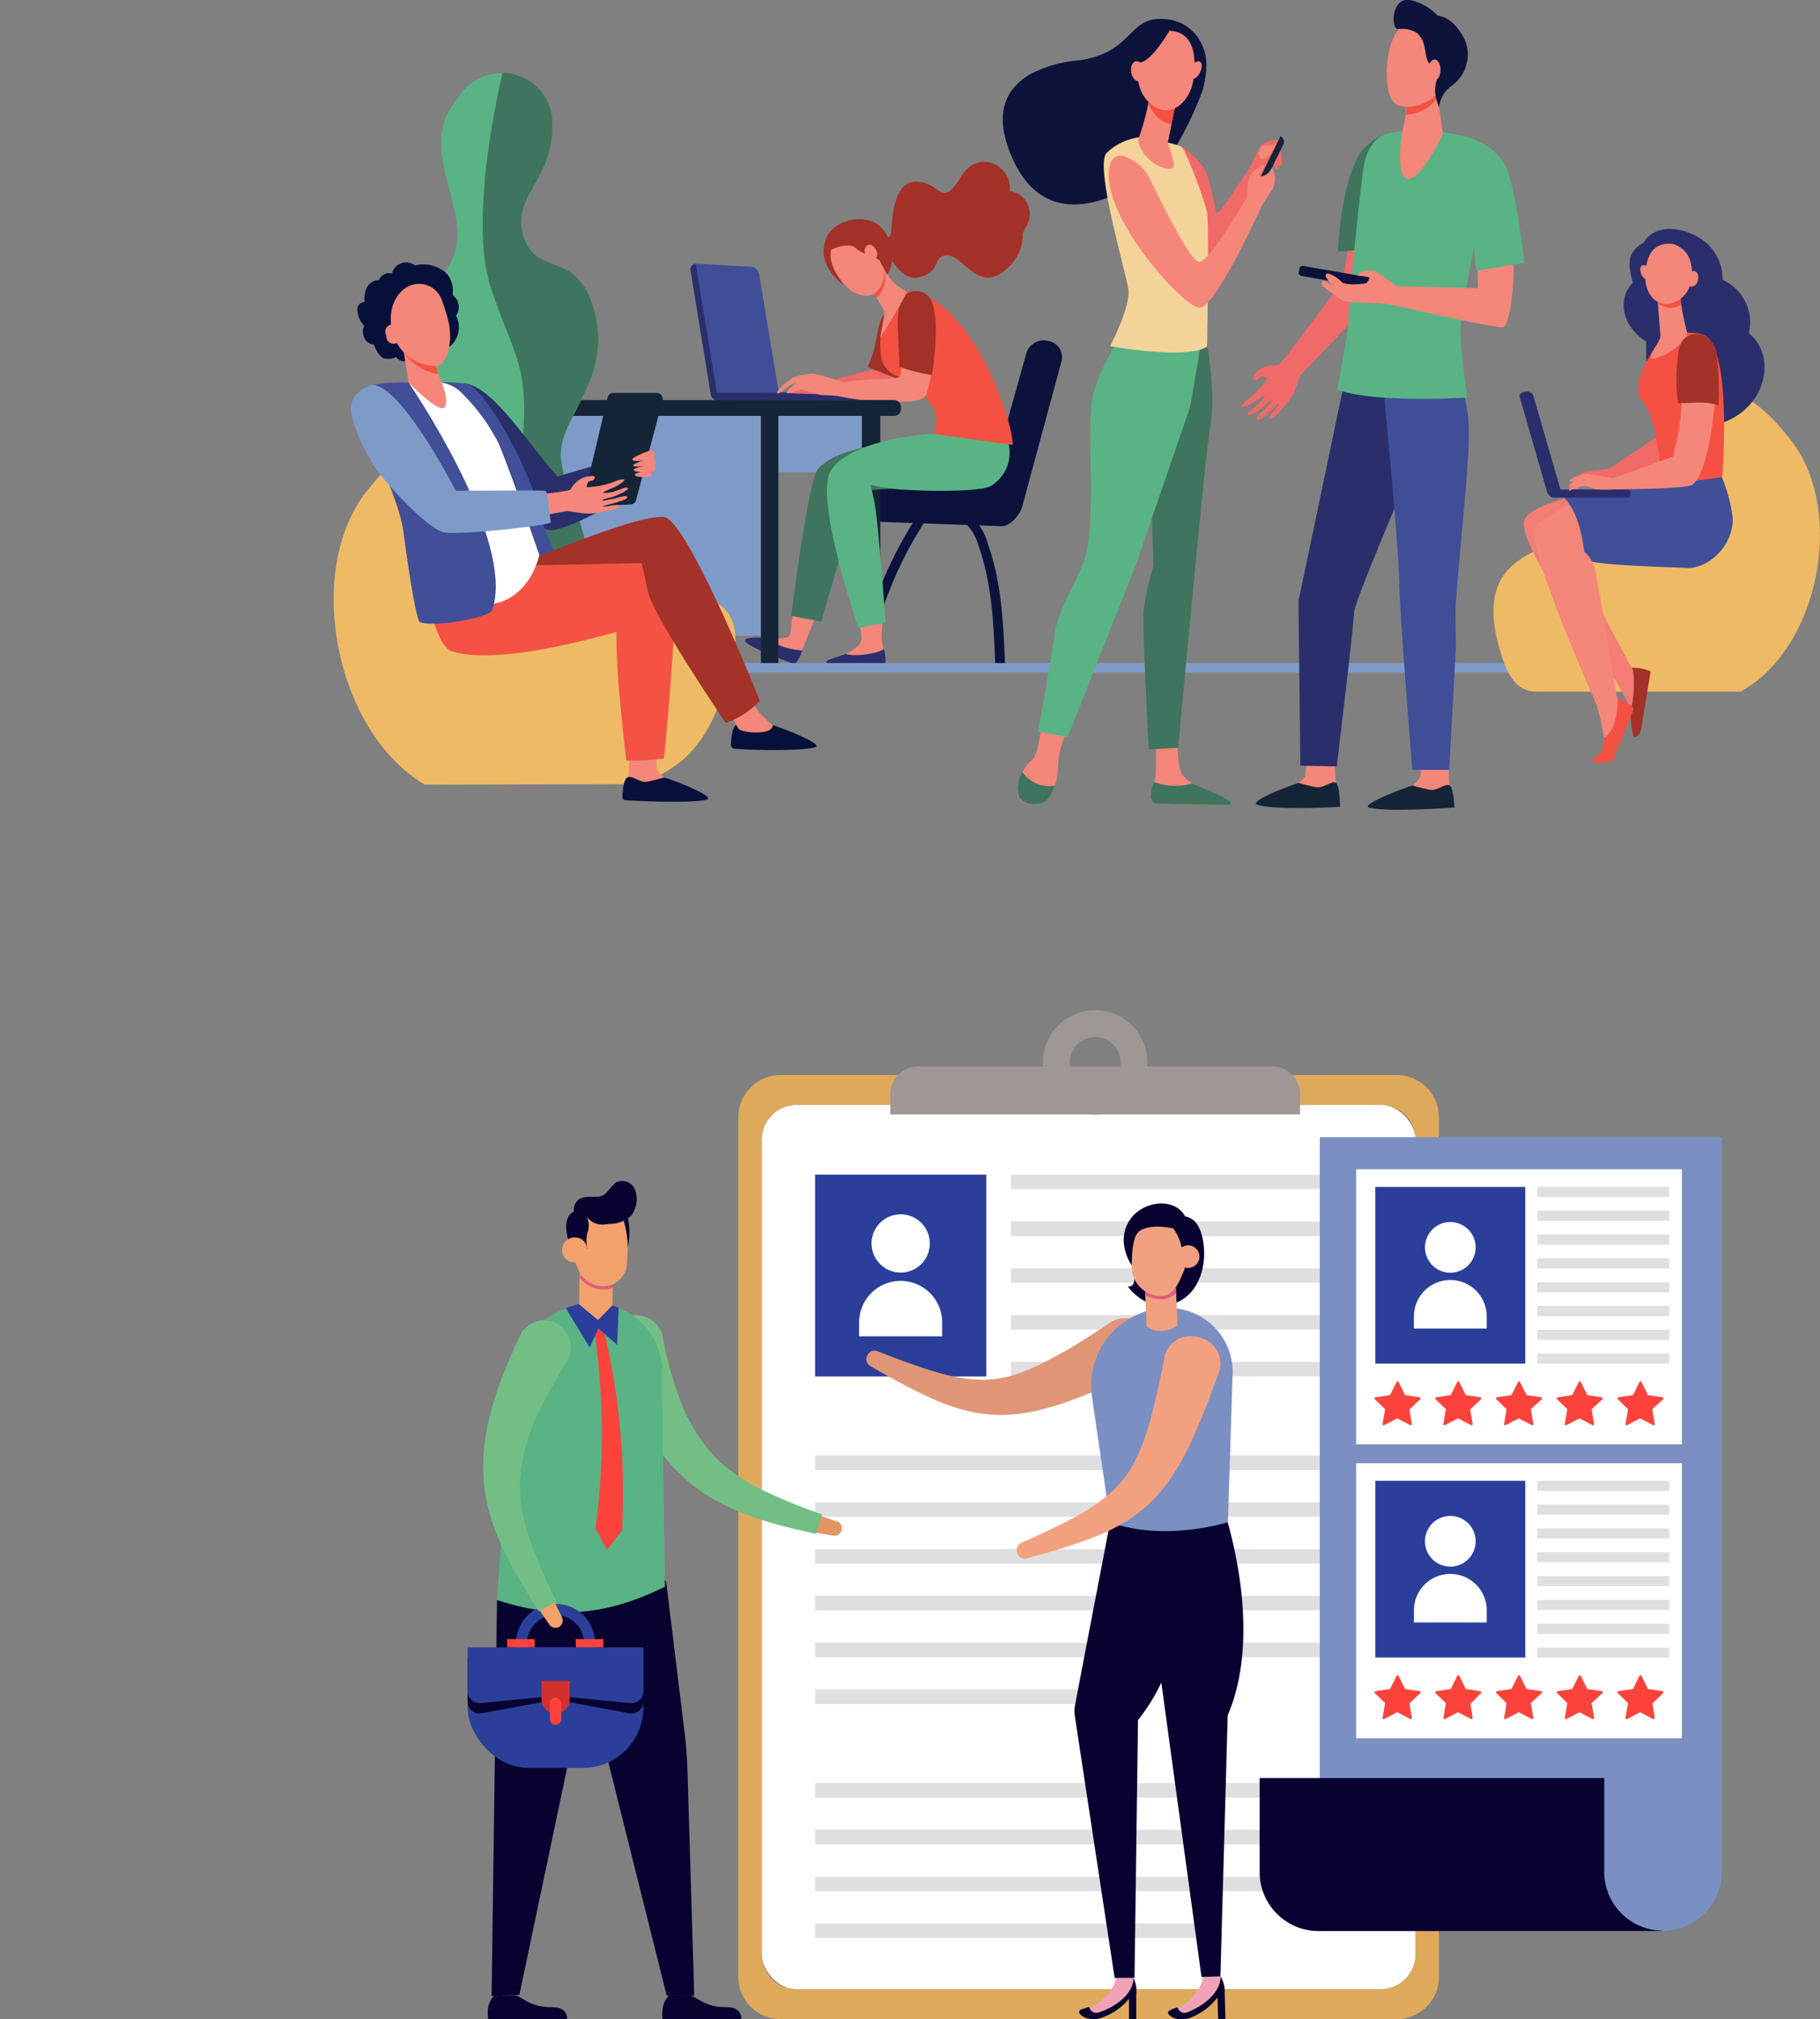 <svg xmlns="http://www.w3.org/2000/svg" width="250" height="277.22" viewBox="0 0 250 277.22">
  <rect x="0" y="0" width="250" height="277.22" fill="#808080" stroke="none"/>
  <defs>
    <style>
      .a {
        fill: #0d123c;
      }

      .b {
        fill: #7e9bc8;
      }

      .c {
        fill: #f4d399;
      }

      .d {
        fill: #162437;
      }

      .e {
        fill: #2a2f6c;
      }

      .f {
        fill: #404e98;
      }

      .g {
        fill: #f5867a;
      }

      .h {
        fill: #3f755e;
      }

      .i {
        fill: #59b385;
      }

      .j {
        fill: #f06a68;
      }

      .k {
        fill: #a33127;
      }

      .l {
        fill: #f45142;
      }

      .m {
        fill: #152436;
      }

      .n {
        fill: #0e133c;
      }

      .o {
        fill: #414f99;
      }

      .p {
        fill: #efba65;
      }

      .q {
        fill: #07103a;
      }

      .r {
        fill: #f45243;
      }

      .s {
        fill: #a43228;
      }

      .t {
        fill: #fff;
      }

      .u {
        fill: #f6877c;
      }

      .v {
        fill: #f47d76;
      }

      .w {
        fill: #5ab385;
      }

      .x {
        fill: #dfa95b;
      }

      .y {
        fill: #9e9793;
      }

      .z {
        fill: #dfdee0;
      }

      .aa {
        fill: #2b3f9a;
      }

      .ab {
        fill: #7b8fc3;
      }

      .ac {
        fill: #070230;
      }

      .ad {
        fill: #fb433c;
      }

      .ae {
        fill: #f0a2b6;
      }

      .af {
        fill: #e09676;
      }

      .ag {
        fill: #f1a17f;
      }

      .ah {
        fill: #e15d81;
      }

      .ai {
        fill: #e19663;
      }

      .aj {
        fill: #73be85;
      }

      .ak {
        fill: #f2a16b;
      }

      .al {
        fill: #d0312d;
      }
    </style>
  </defs>
  <g>
    <g>
      <g>
        <path class="a" d="M119.25,91.36a54.46,54.46,0,0,1,6-16.79c.84-1.49,1.75-2.95,2.73-4.36.46-.67-.69-1.29-1.15-.62a55,55,0,0,0-7.76,16.52A46.71,46.71,0,0,0,118,91a.6.6,0,0,0,.45.74.65.65,0,0,0,.79-.42Z"/>
        <path class="a" d="M132.59,71.82a6.62,6.62,0,0,1,1.76,2.93,32,32,0,0,1,1.13,3.93,51.69,51.69,0,0,1,1,7.93c.1,1.54.17,3.08.23,4.63,0,.8,1.39.8,1.35,0-.23-5.57-.46-11.25-2.37-16.58A7.63,7.63,0,0,0,133.5,71a.7.7,0,0,0-.91,0,.57.57,0,0,0,0,.84Z"/>
        <path class="a" d="M134.6,67.1h-18a2.25,2.25,0,0,0-2.34,2.14h0a2.33,2.33,0,0,0,2.33,2.25l21,.76c1.2,0,2.53-1.61,2.82-2.68l5.41-20a2.26,2.26,0,0,0-1.83-2.76h0a2.5,2.5,0,0,0-3,1.65L136.09,66A1.51,1.51,0,0,1,134.6,67.1Z"/>
        <rect class="b" x="95.57" y="56.95" width="23.9" height="7.87" transform="translate(215.03 121.78) rotate(180)"/>
        <rect class="c" x="85.66" y="56.5" width="17.87" height="30.72" transform="translate(189.2 143.73) rotate(180)"/>
        <rect class="d" x="118.39" y="55.41" width="2.53" height="35.76" transform="translate(239.31 146.57) rotate(180)"/>
        <rect class="d" x="93.09" y="87.15" width="1.81" height="4.02" transform="translate(187.99 178.32) rotate(180)"/>
        <rect class="d" x="83.03" y="87.21" width="1.81" height="3.95" transform="translate(167.88 178.38) rotate(180)"/>
        <g>
          <path class="e" d="M98.29,54.73l.13,0a.81.81,0,0,0,.55-.94s-3-17.1-3.2-17.19c-.07,0-.25-.38-.25-.38l-.11,0a.81.81,0,0,0-.55.94l2.75,16.91A.74.74,0,0,0,98.29,54.73Z"/>
          <path class="f" d="M104.31,37.81l2.74,16.48-8.5.12-3-18.21,7.73.43C103.83,36.66,104.24,37.36,104.31,37.81Z"/>
          <path class="e" d="M119,53.93v0h0c0,.53-.31,1-.69,1l-10.8,0c-.38,0-.69-.42-.69-1v-.07Z"/>
          <path class="e" d="M115.84,53.93v0h0a1,1,0,0,1-1,1L98.64,55a1,1,0,0,1-1-1v-.07Z"/>
        </g>
        <path class="g" d="M112.51,83.77c-.66,1.22-2.27,5.25-2.33,5.55a1.5,1.5,0,0,1-.32.44,6,6,0,0,1-4.74-2,15.94,15.94,0,0,0,3-.25c.63-.11.56-2,.92-4.18C109.59,83.58,111.69,83,112.51,83.77Z"/>
        <path class="e" d="M110.19,89.3a4.92,4.92,0,0,1-1,1.88c-.17,0-6.29-2.24-6.82-3.12-.32-.54,1.35-.57,2.7-.5A10.29,10.29,0,0,0,110.19,89.3Z"/>
        <path class="h" d="M132.29,66.54,118,67.36l-5.19,18-4.12-.81s2.31-18.6,3.66-20.16c3.68-4.24,16.53-3.74,16.53-3.74Z"/>
        <path class="g" d="M121.3,84.73a24,24,0,0,0-.21,2.8,7.92,7.92,0,0,0,.3,1.56,1.62,1.62,0,0,1-.11.53,5.92,5.92,0,0,1-5.15.16,5.36,5.36,0,0,0,2-1.43c.43-.47.12-1.88-.45-4A15.5,15.5,0,0,1,121.3,84.73Z"/>
        <path class="i" d="M130.81,59.37s-13.28.25-16.62,5.13c-2.5,3.66,3.72,21.69,3.72,21.69l3.74-.69s-.86-12.22-1.48-16.25c-.11-.68-.59-2.7-.59-2.7a24,24,0,0,0,4.74.69c4.24.27,10.41.2,11.74-.49a5.32,5.32,0,0,0,2.25-6.56C137.3,58.07,130.81,59.37,130.81,59.37Z"/>
        <path class="e" d="M121.38,89.07a4.35,4.35,0,0,1,.21,2.1c-.16,0-7.2.43-8-.15-.52-.36,1.33-.74,2.58-1.24C117.64,90.3,121.31,89.52,121.38,89.07Z"/>
        <path class="j" d="M120.61,50.52s-3.87,1-5.8,1.59a23,23,0,0,1-4.4.79L108.33,54l4.45.13,10.38-.93.88-2.41Z"/>
        <path class="k" d="M123.51,42.7l-1.85.26s-.66.14-1.18,3a18.8,18.8,0,0,1-1.28,4.44l4.53,1.8C127,47.67,129.31,42.25,123.51,42.7Z"/>
        <path class="l" d="M123.4,40.07a1.38,1.38,0,0,0-1.25,1.16l-1.21,5a13.68,13.68,0,0,0,.13,3c.48,1.58,1.44,2.21,3,2.75,2.09.71,2.91,2.52,3.81,3.57a3.6,3.6,0,0,1,.3,4l10.92,1.54s.15-2.14-2.32-8.13C134.65,47.74,129.49,39,123.4,40.07Z"/>
        <path class="g" d="M127.29,40.68c-1.34-1.47-4.75.35-3.69,5.23,0,0,.39,5.15.06,5.8-.19.4-4.94.2-7.81.81a25.85,25.85,0,0,0-4.2-1.23,11.34,11.34,0,0,0-2.73.55s-2.48,1.83-2.14,2.13,1.65-1.39,2.63-1.39c0,0-1.79,1.39-1.24,1.42a5.71,5.71,0,0,0,1.71-.51c.4-.12,1.87.62,3.17.77.21,0,1.06,0,2,.11a33.71,33.71,0,0,0,3.45.56c3.54.16,7.56.55,8.55-.45C127.83,53.74,129.54,43.16,127.29,40.68Z"/>
        <path class="k" d="M127.89,51.46a22.21,22.21,0,0,1-4.34-1.1s-.18-4.29-.19-4.45c-.14-2.24-.06-4,.88-5.21a1.82,1.82,0,0,1,1.58-.73,2.39,2.39,0,0,1,1.76.75c1.51,1.93.93,7.55.46,10.63l0,.13Z"/>
        <path class="k" d="M122.42,31.77c.16-1.45.16-6.94,3.5-6.83s3.36,3.79,6.06-.64c2.51-4.1,7.14-1.45,6.71,1.95a3.11,3.11,0,0,1,1.37.49,3.26,3.26,0,0,1,.78,4.55c-.16.24-.15.52-.35.71a6.05,6.05,0,0,1-1.93,4.64c-4,4-6.13-1.42-8.26-1.56s-1.08,1.76-3.13,2.68-3.44.32-5.72-3.7l-.54-1.1A1.26,1.26,0,0,0,122.42,31.77Z"/>
        <path class="k" d="M120.49,30.77c2.35,1.64,2.87,5.82.71,7.81a4.7,4.7,0,0,1-5.71.24c-2.5-2.09-2.78-4.45-1.89-6.3C114.74,30.13,118.55,29.42,120.49,30.77Z"/>
        <path class="g" d="M121.23,36.43A6.67,6.67,0,0,0,124.5,40c.31.16-3.56,6.39-3.56,6.32,0-.49.67-3.29.5-3.63-.45-.95-3.08-5.25-3.08-5.25Z"/>
        <path class="l" d="M119.76,36.93l-1.4.48h0s1.16,1.89,2.07,3.44a3.17,3.17,0,0,0,.83-1.17,4.44,4.44,0,0,0,.28-2.55,4.94,4.94,0,0,1-.31-.7Z"/>
        <path class="g" d="M116,32.21a3.86,3.86,0,0,1,2.62,0c1.36.51,3.81,3.83,2.55,6.74s-4.28,1.46-5.62-.38S112.88,33.92,116,32.21Z"/>
        <path class="k" d="M121.44,33.86c-1.08-1.88-2.26-3-3.93-2.55s-3.16.71-3.27,2.67l-.12.33s2.41-1.18,3.41-.25,3.1,1.22,3.38,1.86,1,1.8,1,1.8L122,37A3.78,3.78,0,0,0,121.44,33.86Z"/>
        <path class="g" d="M118.9,35c.22.58.73.92,1.14.75a1,1,0,0,0,.32-1.36c-.23-.58-.74-.92-1.14-.75A1,1,0,0,0,118.9,35Z"/>
        <rect class="b" x="75.86" y="56.5" width="29.07" height="30.72" transform="translate(180.78 143.73) rotate(180)"/>
        <rect class="d" x="104.52" y="55.82" width="2.4" height="35.36" transform="translate(211.44 147) rotate(180)"/>
        <rect class="d" x="75.22" y="56.09" width="1.36" height="35.36" transform="translate(151.8 147.54) rotate(180)"/>
        <rect class="d" x="69.56" y="54.92" width="54.2" height="2.18" rx="0.93" transform="translate(193.33 112.02) rotate(180)"/>
      </g>
      <path class="b" d="M241.17,91.68c0-.36-.18-.65-.4-.65H62.1c-.27,0-.49.29-.49.65s.22.66.49.66H240.77c.22,0,.4-.29.4-.66Z"/>
      <g>
        <path class="j" d="M161.85,22.72l.56-2.54A10.92,10.92,0,0,1,165.3,23c1.07,1.66,1.57,6.08,1.88,6.24s3.68-5,4.26-5.85a19,19,0,0,0,1.46-3.06,3,3,0,0,1,2.68-1.07c.61.11-.84,2.69-.84,2.69a83.35,83.35,0,0,0-4.87,9.83c-1.22,3.48-5,5.14-5.64,4.64S161.85,22.72,161.85,22.72Z"/>
        <path class="g" d="M172.94,20.81s.16-.67.57-.81a3.11,3.11,0,0,1,1.17,0,8,8,0,0,0,.83-.41l-.65,1.22s-1.28,1.5-1.7.94S172.94,20.81,172.94,20.81Z"/>
        <path class="j" d="M175.74,19.65a15.17,15.17,0,0,1,.34,2.84c-.11.49-.41.23-.46.12a9.19,9.19,0,0,1-.39-1.95Z"/>
        <path class="j" d="M174.75,21.6a5.71,5.71,0,0,0,.44,1.63c.15.11.34,0,.4-.25a14.43,14.43,0,0,0-.3-2.09Z"/>
        <path class="m" d="M173.4,25.73l-.76-.38,3.25-6.66h0a.85.85,0,0,1,.39,1.14Z"/>
        <path class="n" d="M165.24,12.27c.46-2.08.91-4.18-.3-6.47a5.88,5.88,0,0,0-4.63-3.15C154.77,2,156,7.17,148.2,8.29a17.4,17.4,0,0,0-6.66,1.88c-3.63,2.16-5,5.63-2.59,11.29,5.89,13.84,20.37,2.09,22.16-.64A47.68,47.68,0,0,0,165.24,12.27Z"/>
        <path class="g" d="M143.06,99.71s-.4,4-1.41,4.74-2.37,3.46-1.69,4.93a1.71,1.71,0,0,0,1.11.88,3,3,0,0,0,3.55-1.67,8.37,8.37,0,0,0,.7-3,11,11,0,0,1,1.17-4.92Z"/>
        <path class="g" d="M158.66,101.35a33.73,33.73,0,0,1,.06,5.36c-.14.7-.91,2.15-.56,2.81a1.77,1.77,0,0,0,.76.83l9.21.15c.5,0,.17-.31-.23-.61a18.27,18.27,0,0,0-3.31-1.83c-.14-.07-.64-.38-.82-.49a6.24,6.24,0,0,1-1.32-1.17c-.66-.73-.72-4.29-.72-4.29Z"/>
        <path class="h" d="M165.86,47.57s1.16,6.56.4,10.87-4.42,44.23-4.42,44.23l-4.06.23s-.85-16.68-.7-19a35.56,35.56,0,0,1,1.36-6.2L158,64.24l5.13-17.69Z"/>
        <path class="i" d="M153.92,46.18S150.72,51,150,55s.56,16.2-.9,21.4c-.8,2.83-3.8,7.18-4.26,10.82s-2.25,13.19-2.25,13.19l4.06.81,9.44-23.84,7.4-21.55,1.89-11.1Z"/>
        <path class="c" d="M156.51,18.85A8,8,0,0,0,152,21c-1.68,1.82,2.7,16.47,3,18.79s-2.5,7.73-2.5,7.73,10.47,1.93,13.31.06c0,0,.3-16.68,0-18.34s-2.84-8.39-3.45-9S156.51,18.85,156.51,18.85Z"/>
        <path class="g" d="M152.55,22.37a1.47,1.47,0,0,1,2-.87,6.38,6.38,0,0,1,3.31,2.87c1.22,2.54,5.48,11.27,6.8,11.6s6.7-9.06,6.7-9.06a6.22,6.22,0,0,1,.3-2.59c.46-.94,1.83-1.93,2-1.6s-.77,1.16-.77,1.32.41.28,1-.05a2.48,2.48,0,0,0,.86-1,3.27,3.27,0,0,1-.05,3.15c-1,1.49-1.37,2.1-1.37,2.1s-6.24,13.86-8.53,14C162.66,42.42,150.41,28.83,152.55,22.37Z"/>
        <path class="g" d="M157.92,13.21s0,.12-.06.33a31.94,31.94,0,0,1-1.41,5.31c-.59,1.12,2,4.7,4.56,4.26.75-.13-.64-3.28-.57-3.62.13-.63.3-1.51.48-2.4.1-.5.2-1,.3-1.5l.49-2.48Z"/>
        <path class="l" d="M157.86,13.54c0-.21.06-.33.06-.33l3.79-.1-.49,2.48c-.1.48-.2,1-.3,1.49a3.58,3.58,0,0,1-1.81-.9,5,5,0,0,1-1.37-2C157.79,13.91,157.83,13.7,157.86,13.54Z"/>
        <path class="g" d="M160.2,4.21a4.47,4.47,0,0,0-2.67,1.65c-1.11,1.45-2.32,5.91.46,8.34s5.52-.32,5.93-3.23S164.25,4.1,160.2,4.21Z"/>
        <path class="g" d="M164.81,10c-.33.65-.89,1-1.24.8s-.38-.89,0-1.54.89-1,1.25-.79S165.14,9.33,164.81,10Z"/>
        <path class="n" d="M160.67,4.14s-2.39,4.25-4.09,4.44S154.65,11,154.65,11s.61-5.19,2.3-6.2A6.29,6.29,0,0,1,160.67,4.14Z"/>
        <path class="g" d="M157.14,9.59c.13.76-.14,1.45-.63,1.55s-1-.43-1.12-1.19.14-1.44.62-1.54S157,8.84,157.14,9.59Z"/>
        <path class="h" d="M144.9,107.88a4.55,4.55,0,0,1-4.45-1.86,4.24,4.24,0,0,0-.49,3.36,2.34,2.34,0,0,0,2.19,1,2.37,2.37,0,0,0,2.16-1.2A7.83,7.83,0,0,0,144.9,107.88Z"/>
        <path class="h" d="M163.76,107.56a8.35,8.35,0,0,1-5.24-.2,4.24,4.24,0,0,0-.42,2.19c.22.65.54.79.82.8,2.23.06,8.15.14,9.85.16a.27.27,0,0,0,.21-.45C168.56,109.56,164,107.68,163.76,107.56Z"/>
      </g>
      <g>
        <path class="i" d="M63.19,13a7,7,0,0,1,12.69,3.73V17c.18,7.87-5.82,9.93-3.93,15.58s7.6,1.43,9.83,10.67-5.38,14.37-4.7,19.85S81,72.19,80.85,79.33c-.13,5.3-9.76,21.73-9.76,21.73S58.25,87,57.91,77.62c-.32-8.93,6.07-8.1,6.41-16.48s-12.16-9.51-6.07-20c1.29-2.22,4.59-4.38,4.59-9.17s-4.34-12.1-.92-17.12C62.34,14.21,62.76,13.6,63.19,13Z"/>
        <path class="h" d="M77.08,63.07c-.68-5.48,6.92-10.6,4.7-19.85s-8-5-9.83-10.67S76.06,24.84,75.88,17v-.24A6.92,6.92,0,0,0,69,10v.21s-4.79,19.4-1.6,29.21S73.1,50,71.51,63.19s-.42,37.87-.42,37.87,9.63-16.43,9.76-21.73C81,72.19,77.77,68.54,77.08,63.07Z"/>
        <path class="l" d="M79.24,107.38H58.39a13.08,13.08,0,0,1-4.22-9.73,12,12,0,0,1,1.21-5.21l26.89.31a12.74,12.74,0,0,1,1.11,5.4A13,13,0,0,1,79.24,107.38Z"/>
      </g>
      <g>
        <path class="e" d="M76.58,65.43S87.93,62,88.38,62.11,87.05,66,87.27,67.2c.07.39-9.71,6-11.88,5.57-2.37-.45-11.48-8.29-12.46-10-1.08-1.9-3-6.63-1.72-8.42.58-.81,2-1.89,2.95-1.67C68,53.6,72.19,60.44,76.58,65.43Z"/>
        <path class="o" d="M77.2,78.43c-.07-.33-2.42-5.81-2.54-6.37-1.57-7.29-7.59-18-10.37-19.34a23.53,23.53,0,0,0-3.67-.24l1.66.82a29,29,0,0,1,5.37,6c3.92,6.48,6.59,21.4,6.95,21.37S77.37,79.18,77.2,78.43Z"/>
        <path class="p" d="M73.48,78.64C68,75.43,67.1,67.87,64.78,63.8c-2.86-5-7.06-5.51-14.3,3.51-8.88,11-4.36,33.29,7.89,40.42l29.39-.07c6.06-2.18,8.75-5.37,10.92-10.7C108.35,73.29,85.73,85.76,73.48,78.64Z"/>
        <path class="g" d="M86.51,103.19l-.2,3.63a19.67,19.67,0,0,0-.37,2c0,1.57,7-1.34,5.42-2-.15-.07-1.11-.9-1.15-1.43-.08-.82,0-2.14,0-2.14Z"/>
        <path class="q" d="M91.26,106.74s-1.65.48-2.49.6-1.94-.89-2.54-.62-.67,1.84-.74,2.66a.46.46,0,0,0,.44.5c1.93.1,9.28.44,11.18-.11C98.1,109.48,94.61,107.86,91.26,106.74Z"/>
        <path class="q" d="M106.15,99.56a25.19,25.19,0,0,1-2.48.6c-.84.12-2-.89-2.55-.61s-.67,1.84-.74,2.66a.58.58,0,0,0,.47.58c2.14.21,9.25.36,11.15-.2C113,102.31,109.5,100.68,106.15,99.56Z"/>
        <path class="g" d="M99.26,96.63a29.84,29.84,0,0,1,2.15,3.37c.18.61,4.74,1.06,4.74-.44a18.49,18.49,0,0,1-1.81-1.69c-.67-.87-2.23-3.79-2.23-3.79Z"/>
        <path class="q" d="M57,36.44a2,2,0,0,0-3.16,1.12,1.46,1.46,0,0,0-1.78.91s-2.15-.16-2,3a1,1,0,0,0-.94,1.29,3.13,3.13,0,0,0,.94,2s-.48.56,0,1.64a1.44,1.44,0,0,0,1.27.88s.57,1.58,1.38,1.91A2.38,2.38,0,0,0,54.44,49a1.11,1.11,0,0,0,1.25.56c.81-.26,1.65-1.27,2.65-1.12a10.07,10.07,0,0,0,3.3-.75,3.41,3.41,0,0,0,1-4.34,2.06,2.06,0,0,0-.45-2.84s.38-2.58-1.71-3.59A4.72,4.72,0,0,0,57,36.44Z"/>
        <path class="r" d="M92.11,75.58c-1.84-.91-21.18,2.1-21.18,2.1L68.61,74,61.06,75.7s-2.14,2.46-2.23,3.56c-.28,3.57,1.35,9.56,3.19,10.14,6.57,2.08,20.68-2.16,22.65-2.62a96.82,96.82,0,0,0,.53,9.73c.23,2.58.54,5.42.83,7.9a39,39,0,0,0,5.18-.26S94,76.48,92.11,75.58Z"/>
        <path class="s" d="M104.37,96.24C101.06,87.88,93.88,71.48,91.28,71c-3.41-.6-20.36,6.67-20.36,6.67l17.19-.36s.1.17.85,3.77c.58,2.81,7.05,12.7,10.73,18.18A11.81,11.81,0,0,0,104.37,96.24Z"/>
        <path class="t" d="M60.7,52.54s-4.28,0-4.73.05.36,17.47.91,24S58.33,84,58.33,84a41.4,41.4,0,0,0,10.32-1.31c4.39-1.39,5.43-6.48,5.43-6.48s-4-11.66-5.56-15.27a26.41,26.41,0,0,0-5.12-7A4.94,4.94,0,0,0,60.7,52.54Z"/>
        <path class="g" d="M59.5,49.38l.86,2.34s1.49,3.32.7,4.2-4.92-3.37-4.92-3.37l-1-6.19Z"/>
        <path class="r" d="M55.44,48.36a7.08,7.08,0,0,0,4.79,3l-.73-2-4.39-3Z"/>
        <path class="g" d="M55.85,39.45a3.31,3.31,0,0,1,4.8,1.64,25.43,25.43,0,0,1,.94,3c.68,2.81-.18,5.88-1.46,6.16a6.2,6.2,0,0,1-6.24-4.74C53.27,43.1,54,40.58,55.85,39.45Z"/>
        <path class="g" d="M54.91,45.66a1,1,0,1,1-1.84.41,1,1,0,1,1,1.84-.41Z"/>
        <path class="o" d="M56.13,52.53s-5-.2-6.1.85c-.72.66.73,7.31.73,7.31s4.06,7.76,4.65,12.3c1,7.54,1.87,12.18,2.26,12.43,2.23.8,9.61-.73,9.92-1.6C71,74.19,56.13,52.53,56.13,52.53Z"/>
        <path class="m" d="M80.16,68.5l3.3-13.93a.81.81,0,0,1,.78-.62h6A.81.81,0,0,1,91,55L87.37,68.67a.79.79,0,0,1-.74.59L81,69.48A.8.8,0,0,1,80.16,68.5Z"/>
        <path class="u" d="M85.63,68.14a6.83,6.83,0,0,0-1,.25,6.77,6.77,0,0,1-.92.18,6.36,6.36,0,0,1-.94.17s-.12-.08.17-.19,1.14-.25,1.64-.48c.28-.14.88-.38.88-.38a5.65,5.65,0,0,0,.83-.58c-.07-.31-.75-.11-1.11.12a4.77,4.77,0,0,0-.93.3s-1.39.27-1.42.08a14.47,14.47,0,0,1,1.59-.73c.72-.36,1.39-.83,1.34-1s-.92.06-.92.06-.58.25-.78.32-.94.27-.94.27a11.53,11.53,0,0,1-2.54.36,1.2,1.2,0,0,1,.26-.76c.15-.09.5-.11.64-.2a.41.41,0,0,0,.17-.5c-.09-.18-1,0-1,0a2.81,2.81,0,0,0-1.08.45,3.92,3.92,0,0,0-1.24,1.39,34.8,34.8,0,0,1-3.63.54S64.66,69,64.12,69l.35,3.37c.6.06,12.29-2,13.48-2.21,0,0,1.53.23,2.5.34a8.47,8.47,0,0,0,2.21-.21,8.83,8.83,0,0,0,2.08-.49c1-.34-.1-.44-.1-.44a8.07,8.07,0,0,1-1.89.18c0-.12,1-.24,2.11-.61l.79-.27C86.3,68.45,86.35,68,85.63,68.14Z"/>
        <path class="b" d="M62.6,67.38s11.81-.08,12.27,0,.57,3.11.79,4.34c.08.39-12.44,1.79-14.61,1.38-2.37-.45-8.34-7-9.73-9.22-1.16-1.86-3.63-6.58-3-8.65.37-1.25,2.31-2.66,3.36-2.33C55.87,54.2,62.6,67.38,62.6,67.38Z"/>
        <g>
          <path class="g" d="M89.35,61.82a.39.39,0,0,1,.53.29.78.78,0,0,1-.14.72c-.37.37-2.88.65-2.88.28S88.56,62.13,89.35,61.82Z"/>
          <path class="g" d="M89.9,62.91s.29.92.08.94-2.91.39-3,.08S89.55,62.73,89.9,62.91Z"/>
          <path class="g" d="M90,64a.83.83,0,0,1-.1.66c-.21.25-2.73.26-2.84-.13S89.91,63.65,90,64Z"/>
          <path class="g" d="M89.44,64.89a.85.85,0,0,1,0,.47c-.11.15-2,.25-2.22-.11S89.16,64.52,89.44,64.89Z"/>
        </g>
      </g>
      <g>
        <path class="p" d="M246,60.43c-6.16-7.91-9.83-7.51-12.41-3.26-2.1,3.47-3,10-7.84,12.66-10.82,6-25,3.88-19.3,20.75,1.58,4.72,4,4.34,5.14,4.38l27.5,0C249.91,89,253.56,70.12,246,60.43Z"/>
        <g>
          <g>
            <path class="e" d="M240.23,45.74a6.4,6.4,0,0,0-3.61-7.32,6.7,6.7,0,0,0-1.87-4.73c-2.37-2.38-7.24-3.4-9-.37-2.29,1.3-2.15,2.92-1.46,5.49-2.23,2.31-1.41,6.09,1.83,8.07,0,2.59-.12,6.51,2.14,7.62a11.81,11.81,0,0,1,1.5.75c-.14-.14,1.68,4.94,7.32,2.61S244,48.83,240.23,45.74Z"/>
            <path class="j" d="M216.3,66.61c.45-.45,1.25-.84,1.2-.91-.18-.26-2.16,1.77-2,1.2.07-.32,1.49-2,2-2.05s3.63-.55,3.63-.55l7.26-4.83s.36-5.71-1.18-9.56a7.52,7.52,0,0,1,3.74-.49c1,3.9,2.06,10.48.77,12.39-.54.81-10,3.92-10,3.92a23.59,23.59,0,0,1-2.42.8c-.29,0-1.09,0-1.48,0-.88.14-2,1.45-2.05,1.3A1.78,1.78,0,0,1,216.3,66.61Z"/>
            <path class="l" d="M226.28,49.46a26.38,26.38,0,0,1,1.39-2.27,5.31,5.31,0,0,1,2.53-1.9s.62,0,1.32.05a.51.51,0,0,0,.13.23c.26.2,1.78,0,2.75.61,3.28,2.82,2.37,16.46,2.11,20.77l-8.17,0s-.54-9.22-2.57-11.6C224.36,53.73,225.27,51.33,226.28,49.46Z"/>
            <path class="v" d="M224,97.47a26.14,26.14,0,0,0-2.15-4.12c-1.35-1.77-13-17.82-12.52-21.72.21-1.71,5.26-3.15,5.86-3.25,3.21.43-.16,3.19,2.25,5.47-1.57.53-2.49,1.2-2.15,1.64,1.35,1.77,8.57,16,8.88,16.19,1.4.82,1.94.44,1.94.44s-.32,8-1,7.75S225,99.29,224,97.47Z"/>
            <path class="k" d="M226.74,92.17l-1.34,8.06c-.31,1-.82,1-1,.9a12.79,12.79,0,0,1-.42-3.67c.61-1.87.55-5.39.17-5.78A6.19,6.19,0,0,1,226.74,92.17Z"/>
            <path class="g" d="M221.93,72.4c-1.81-3-1.72-2.61-4.86-4a46.27,46.27,0,0,0-6,3.64l6.71,4.87C217.55,76.39,219.88,73.69,221.93,72.4Z"/>
            <path class="g" d="M230.78,40.68a41.54,41.54,0,0,0,.93,4.88c.38.95-2.11,3-4.18,3.61s.64-2.11.55-3.13-.46-5.85-.46-5.85Z"/>
            <path class="l" d="M227.72,41.58c-.06-.8-.1-1.39-.1-1.39l3.16.49s.08.46.17,1.11A2.61,2.61,0,0,1,227.72,41.58Z"/>
            <path class="g" d="M229.79,33.5a3.58,3.58,0,0,1,2,1.46c.77,1.18,1.3,4.64-1.23,6.26s-4.51-.67-4.54-2.9S226.48,33.11,229.79,33.5Z"/>
            <path class="g" d="M225.45,37.62c.22.54.65.87,1,.75s.39-.67.17-1.21-.64-.87-1-.74S225.24,37.08,225.45,37.62Z"/>
            <path class="g" d="M231.84,38.06c-.18.58,0,1.15.38,1.28s.85-.25,1-.83,0-1.15-.38-1.27S232,37.48,231.84,38.06Z"/>
            <path class="o" d="M222.3,67.22l6-.6,8.21-1.1a20.64,20.64,0,0,1,1.5,5.64c.1,3.8-3.4,7-6.39,6.82-1.78-.11-11.87-.33-13.84-1.06-.41-3.1-.87-6.45-3-8.68C218.18,67.78,220.4,67.39,222.3,67.22Z"/>
            <path class="g" d="M222.19,95.91c-.22-.24-2-12.55-3.11-17.72a4.32,4.32,0,0,0-2.17-2.92l-5.86-3.2c-2,1.86,7.44,22.69,8.31,24.87a28.77,28.77,0,0,1,1,4.8c.49,2.13-.15,2.31.46,2.76s3.32-7.33,3.32-7.33S223.38,97.14,222.19,95.91Z"/>
            <path class="e" d="M224,67.76h0a.6.6,0,0,1-.63.56l-9.95,0a.94.94,0,0,1-.82-.68l.18.12a.61.61,0,0,1,.64-.56l9.94,0A.6.6,0,0,1,224,67.76Z"/>
            <path class="e" d="M213.47,68.14h.18c.52-.07.86-.4.76-.74l-3.8-13.13a1,1,0,0,0-1.11-.5c-.51.07-.85.4-.75.74l3.79,13.13A.94.94,0,0,0,213.47,68.14Z"/>
            <path class="g" d="M216.4,66.36c.57-.28,1.45-.41,1.43-.49-.1-.31-2.63,1.3-2.33.79.17-.28,2.05-1.71,2.55-1.61s3.62.59,3.62.59l8.09-2.92A30.47,30.47,0,0,0,231,53.55a11.46,11.46,0,0,1,4.6,1c-.27,4-1.29,10.59-3.11,12-.76.6-10.7.64-10.7.64a21.44,21.44,0,0,1-2.55,0c-.28-.07-1-.38-1.4-.44-.89-.15-2.33.76-2.36.6A1.74,1.74,0,0,1,216.4,66.36Z"/>
            <path class="s" d="M230.46,49.17c.12-1.27.27-2.55,1.57-3.1a2.72,2.72,0,0,1,2.49.25,3.37,3.37,0,0,1,1.32,2.55,38.78,38.78,0,0,1,.21,6.81c-1.6-.66-3.79-.31-5.55-.34A24.1,24.1,0,0,1,230.46,49.17Z"/>
          </g>
          <path class="g" d="M217.6,65.16a11.06,11.06,0,0,0-1.36.36c-1,.62-.9.88.6.24l.12,0h.71a.3.3,0,0,0,.2-.52h0A.29.29,0,0,0,217.6,65.16Z"/>
          <path class="l" d="M220.31,101.29a4.54,4.54,0,0,1-.27,1.76c-.33.78-1.58,1.07-1.28,1.48s2.73,0,2.73,0l2.8-6.86a.63.63,0,0,0-.16-.74,5,5,0,0,0-1.93-1S222.36,100.23,220.31,101.29Z"/>
        </g>
      </g>
      <g>
        <path class="j" d="M173.58,50.44a3.87,3.87,0,0,1,2-.26,30.15,30.15,0,0,0,2.33-2.89s6.17-8.22,6.48-8.68L186.31,28l5.84,0S189.71,39.41,189.47,40s-10,10.62-10.84,11.53c0,0-.53,1.49-.9,2.41a7.43,7.43,0,0,1-1.31,1.83,7.94,7.94,0,0,1-1.5,1.54c-.81.64-.38-.36-.38-.36s1.25-1.47,1.11-1.56-.75.78-1.64,1.5l-.66.54c-.55.43-1,.2-.53-.35a6,6,0,0,1,.72-.7,5,5,0,0,0,.63-.7,5.5,5.5,0,0,0,.64-.73s0-.15-.27,0a16.48,16.48,0,0,1-1.29,1.15c-.26.17-.8.56-.8.56a5.7,5.7,0,0,1-1,.38c-.27-.26.27-.73.67-.91a4.21,4.21,0,0,1,.75-.64s1-1.06.78-1.21a14.93,14.93,0,0,0-1.5,1c-.7.42-1.5.73-1.62.6s.52-.78.52-.78.53-.36.69-.5.74-.67.74-.67,1.78-1.89,1.61-2a1.48,1.48,0,0,0-.88-.23c-.15.08-.35.37-.51.45a.5.5,0,0,1-.57-.15c-.13-.19.45-.86.45-.86A2.59,2.59,0,0,1,173.58,50.44Z"/>
        <path class="g" d="M183.28,103.84s.2,3.67.21,3.68c.07.46.37,1.62.37,2,0,1.59-7.08-1.35-5.49-2.06.14-.06.89-.54.94-1.09.07-.83.26-2.52.26-2.52Z"/>
        <path class="m" d="M178.38,107.49a25.26,25.26,0,0,0,2.52.61c.85.12,2-.91,2.58-.63s.59,3.31.59,3.31-8.88.52-11.38-.29C171.69,110.17,175,108.62,178.38,107.49Z"/>
        <path class="g" d="M198.89,104.19s.2,3.67.21,3.68c.07.47.37,1.62.37,2,0,1.6-7.08-1.35-5.49-2,.14-.07,1.12-.91,1.16-1.45.08-.84,0-2.17,0-2.17Z"/>
        <path class="m" d="M194,107.84a25.26,25.26,0,0,0,2.52.61c.85.12,2-.9,2.58-.63s.69,3.05.69,3.05-9.5.69-11.73,0C187.05,110.62,190.59,109,194,107.84Z"/>
        <path class="e" d="M187.66,51.17l-3,1.3-6.3,30.09.26,22.56,5,.11S186,85.5,186,84,196.9,57.21,196.9,57.21Z"/>
        <path class="f" d="M190,52.83s2.21,23.18,2.21,27.09S194,105.7,194,105.7l5.06,0s.37-6.66.91-16.47c.08-1.54-.11-4.64,0-6.23.79-11.43,2.34-22.2,1.6-26.47-.12-.69-.34-2.48-.78-2.94C197.44,50.13,190,52.83,190,52.83Z"/>
        <path class="h" d="M183.79,34.53l6.13-.41s.3-5.47.3-8.09c0-3.17,1-7.84.59-7.75a7.45,7.45,0,0,0-3.74,2.41C184.13,24.78,183.79,34.53,183.79,34.53Z"/>
        <path class="w" d="M198.31,18.16s3.49.48,4.41,1.16a12.29,12.29,0,0,1,2.19,2.46s-4.29,20.28-4.3,23.69c0,2.64.93,9.12.93,9.12s-13,.82-17.87-1.12c0,0,1.55-7.71,1.55-9.73s1.85-20.43,2.27-21.72,1.09-3.26,3.46-3.78S198.31,18.16,198.31,18.16Z"/>
        <path class="g" d="M197.36,12.7l.86,5.66s-3.16,6.74-5,6.16c-1.58-.49-.61-6.46-.61-6.46a16.19,16.19,0,0,0,.6-4.8C192.91,11.65,197.36,12.7,197.36,12.7Z"/>
        <path class="l" d="M193.17,13.26c-.26-1.61,4.19-.56,4.19-.56l.07.47A2.77,2.77,0,0,1,197,14a5.86,5.86,0,0,1-3.89,1.74A8.28,8.28,0,0,0,193.17,13.26Z"/>
        <g>
          <path class="g" d="M198.09,4.69c.12-.05,1,6.45-.67,8.23s-4.93,2.38-6.1,1C190,12.33,190.1,5.35,192.7,3.51S198.09,4.69,198.09,4.69Z"/>
          <path class="n" d="M193.68,0a7.26,7.26,0,0,1,3.79,2.15c.91.1,2.15.6,3.43,2.71a5.22,5.22,0,0,1-1.42,6.86,4.14,4.14,0,0,0-1.81,3.05l-.28-.85a4.62,4.62,0,0,1-.23-2,3.92,3.92,0,0,1,.29-1.19c.44-.94-.94-1.57-1.33-2.35-.3-.6-.32-2-.79-3l-.56-.76A3.62,3.62,0,0,0,192.2,4C190.92,4.27,191.11-.48,193.68,0Z"/>
          <path class="g" d="M196.2,9.59c0,.8.35,1.45.81,1.45s.85-.62.86-1.42-.35-1.44-.81-1.45S196.22,8.8,196.2,9.59Z"/>
        </g>
        <rect class="a" x="183.2" y="32.54" width="1.4" height="11.08" rx="0.46" transform="translate(114.98 212.77) rotate(-80.17)"/>
        <path class="g" d="M203.6,20.77c-1.17,0-2.21,7.72-1.47,8.48s.89,10.32.89,10.32l-11.09-.28h0c-.22-.15-2.54-1.71-2.87-2a2.67,2.67,0,0,0-2.49.31c-.45.5,1,.09,1.39.36s-.3.94-.3.94-2.81.41-3.35-.17-2-1.57-2.21-1c-.11.3.65,1.21,1.07,1.59-.53-.39-1.16-.82-1.38-.74-.4.13-.23.64,0,.79s2.45,1.85,2.8,2,5.53.24,6.42.44c0,0,14.63,3.33,15.46,3.12s1.46-4.86,1.46-8.44S207.28,20.88,203.6,20.77Z"/>
        <path class="w" d="M202.08,19a8.9,8.9,0,0,1,4.16,2.85c1.92,2.16,3.13,14.25,3.13,14.25l-6.63,1.07-.53-5.85-1.78-2.67Z"/>
      </g>
    </g>
    <g>
      <g>
        <rect class="t" x="104.63" y="151.69" width="89.82" height="121.43" rx="4.81"/>
        <path class="x" d="M191.88,147.6H107.19a5.78,5.78,0,0,0-5.77,5.77V271.44a5.78,5.78,0,0,0,5.77,5.77h84.69a5.78,5.78,0,0,0,5.77-5.77V153.37A5.78,5.78,0,0,0,191.88,147.6ZM177.65,149v2.7h12a4.81,4.81,0,0,1,4.81,4.81V268.31a4.81,4.81,0,0,1-4.81,4.81H109.43a4.8,4.8,0,0,1-4.8-4.81V156.5a4.8,4.8,0,0,1,4.8-4.81h13.42V149Z"/>
        <path class="y" d="M178.58,150.28V153H122.3v-2.76a3.91,3.91,0,0,1,.23-1.33,3.82,3.82,0,0,1,3.59-2.5h48.64a3.82,3.82,0,0,1,3.59,2.5A3.91,3.91,0,0,1,178.58,150.28Z"/>
        <path class="y" d="M150.44,138.69a7.18,7.18,0,1,0,7.18,7.18A7.19,7.19,0,0,0,150.44,138.69Zm0,10.65a3.48,3.48,0,1,1,3.48-3.47A3.47,3.47,0,0,1,150.44,149.34Z"/>
        <g>
          <rect class="z" x="138.86" y="161.27" width="50.07" height="2"/>
          <rect class="z" x="138.86" y="167.7" width="50.07" height="2"/>
          <rect class="z" x="138.86" y="174.12" width="50.07" height="2"/>
          <rect class="z" x="138.86" y="180.55" width="50.07" height="2"/>
          <rect class="z" x="138.86" y="186.97" width="50.07" height="2"/>
          <rect class="z" x="111.96" y="199.83" width="76.96" height="2"/>
          <rect class="z" x="111.96" y="206.25" width="76.96" height="2"/>
          <rect class="z" x="111.96" y="212.68" width="76.96" height="2"/>
          <rect class="z" x="111.96" y="219.1" width="76.96" height="2"/>
          <rect class="z" x="111.96" y="225.53" width="76.96" height="2"/>
          <g>
            <rect class="z" x="111.96" y="244.81" width="76.96" height="2"/>
            <rect class="z" x="111.96" y="251.23" width="76.96" height="2"/>
          </g>
          <rect class="z" x="111.96" y="257.66" width="76.96" height="2"/>
          <rect class="z" x="111.96" y="264.08" width="53.64" height="2"/>
          <rect class="z" x="111.96" y="231.95" width="36.59" height="2"/>
          <rect class="aa" x="111.96" y="161.27" width="23.52" height="27.71"/>
          <g>
            <path class="t" d="M123.72,175.86a5.71,5.71,0,0,0-5.71,5.71v1.9h11.41v-1.9A5.71,5.71,0,0,0,123.72,175.86Z"/>
            <path class="t" d="M123.72,174.72a4,4,0,1,0-4-4A4,4,0,0,0,123.72,174.72Z"/>
          </g>
        </g>
      </g>
      <g>
        <g>
          <g>
            <path class="ab" d="M236.51,156.13V256.87a8.26,8.26,0,0,1-8.25,8.25H181.1a8,8,0,0,1-4-1.07,8.24,8.24,0,0,0,4.19-7.18V156.13Z"/>
            <polygon class="t" points="173.03 265.12 173.03 265.12 173.03 265.12 173.03 265.12"/>
          </g>
          <path class="ac" d="M228.26,244.12v21H181.1a8.08,8.08,0,0,1-8.07-8.07V244.12Z"/>
          <path class="ab" d="M220.36,242h16.14a0,0,0,0,1,0,0V257a8.07,8.07,0,0,1-8.07,8.07h0a8.07,8.07,0,0,1-8.07-8.07V242a0,0,0,0,1,0,0Z"/>
        </g>
        <g>
          <rect class="t" x="186.28" y="160.54" width="44.75" height="37.76"/>
          <g>
            <rect class="aa" x="188.92" y="162.96" width="20.6" height="24.26"/>
            <g>
              <path class="t" d="M199.22,175.74a5,5,0,0,0-5,5v1.67h10v-1.67A5,5,0,0,0,199.22,175.74Z"/>
              <path class="t" d="M199.22,174.74a3.48,3.48,0,1,0-3.48-3.48A3.48,3.48,0,0,0,199.22,174.74Z"/>
            </g>
          </g>
          <g>
            <path class="ad" d="M228.45,192.11a.16.16,0,0,0-.08-.27l-1.91-.28a.16.16,0,0,1-.12-.09l-.86-1.72a.15.15,0,0,0-.28,0l-.85,1.72a.18.18,0,0,1-.12.09l-1.91.28a.16.16,0,0,0-.09.27l1.38,1.35a.14.14,0,0,1,0,.14l-.33,1.9a.15.15,0,0,0,.23.16l1.71-.89a.14.14,0,0,1,.15,0l1.7.89a.15.15,0,0,0,.23-.16l-.32-1.9a.16.16,0,0,1,0-.14Z"/>
            <path class="ad" d="M220.11,192.11a.16.16,0,0,0-.09-.27l-1.9-.28a.14.14,0,0,1-.12-.09l-.86-1.72a.15.15,0,0,0-.28,0l-.86,1.72a.14.14,0,0,1-.12.09l-1.9.28a.16.16,0,0,0-.09.27l1.38,1.35a.14.14,0,0,1,0,.14l-.32,1.9a.15.15,0,0,0,.23.16l1.71-.89a.12.12,0,0,1,.14,0l1.71.89a.15.15,0,0,0,.23-.16l-.32-1.9a.14.14,0,0,1,0-.14Z"/>
            <path class="ad" d="M211.77,192.11a.16.16,0,0,0-.09-.27l-1.91-.28a.18.18,0,0,1-.12-.09l-.85-1.72a.15.15,0,0,0-.28,0l-.86,1.72a.16.16,0,0,1-.12.09l-1.91.28a.16.16,0,0,0-.08.27l1.38,1.35a.16.16,0,0,1,0,.14l-.32,1.9a.15.15,0,0,0,.23.16l1.7-.89a.14.14,0,0,1,.15,0l1.71.89a.15.15,0,0,0,.23-.16l-.33-1.9a.14.14,0,0,1,0-.14Z"/>
            <path class="ad" d="M203.43,192.11a.16.16,0,0,0-.09-.27l-1.91-.28a.18.18,0,0,1-.12-.09l-.85-1.72a.16.16,0,0,0-.29,0l-.85,1.72a.16.16,0,0,1-.12.09l-1.91.28a.16.16,0,0,0-.09.27l1.39,1.35a.16.16,0,0,1,0,.14l-.32,1.9a.15.15,0,0,0,.23.16l1.7-.89a.14.14,0,0,1,.15,0l1.71.89a.15.15,0,0,0,.23-.16l-.33-1.9a.14.14,0,0,1,.05-.14Z"/>
            <path class="ad" d="M195.09,192.11a.16.16,0,0,0-.09-.27l-1.91-.28a.16.16,0,0,1-.12-.09l-.85-1.72a.16.16,0,0,0-.29,0l-.85,1.72a.16.16,0,0,1-.12.09l-1.91.28a.16.16,0,0,0-.09.27l1.38,1.35a.14.14,0,0,1,0,.14l-.33,1.9a.15.15,0,0,0,.23.16l1.71-.89a.14.14,0,0,1,.15,0l1.7.89a.16.16,0,0,0,.24-.16l-.33-1.9a.14.14,0,0,1,.05-.14Z"/>
          </g>
          <g>
            <rect class="z" x="211.17" y="162.96" width="18.12" height="1.38"/>
            <rect class="z" x="211.17" y="166.23" width="18.12" height="1.38"/>
            <rect class="z" x="211.17" y="169.5" width="18.12" height="1.38"/>
            <rect class="z" x="211.17" y="172.77" width="18.12" height="1.38"/>
            <rect class="z" x="211.17" y="176.04" width="18.12" height="1.38"/>
            <rect class="z" x="211.17" y="179.31" width="18.12" height="1.38"/>
            <rect class="z" x="211.17" y="182.58" width="18.12" height="1.38"/>
            <rect class="z" x="211.17" y="185.85" width="18.12" height="1.38"/>
          </g>
        </g>
        <g>
          <rect class="t" x="186.28" y="200.89" width="44.75" height="37.76"/>
          <g>
            <rect class="aa" x="188.92" y="203.31" width="20.6" height="24.26"/>
            <g>
              <path class="t" d="M199.22,216.09a5,5,0,0,0-5,5v1.67h10v-1.67A5,5,0,0,0,199.22,216.09Z"/>
              <path class="t" d="M199.22,215.09a3.48,3.48,0,1,0-3.48-3.48A3.48,3.48,0,0,0,199.22,215.09Z"/>
            </g>
          </g>
          <g>
            <path class="ad" d="M228.45,232.46a.16.16,0,0,0-.08-.27l-1.91-.28a.16.16,0,0,1-.12-.09l-.86-1.72a.15.15,0,0,0-.28,0l-.85,1.72a.18.18,0,0,1-.12.09l-1.91.28a.16.16,0,0,0-.09.27l1.38,1.35a.14.14,0,0,1,0,.14l-.33,1.9a.16.16,0,0,0,.23.16l1.71-.89a.14.14,0,0,1,.15,0l1.7.89a.15.15,0,0,0,.23-.16L227,234a.16.16,0,0,1,0-.14Z"/>
            <path class="ad" d="M220.11,232.46a.16.16,0,0,0-.09-.27l-1.9-.28a.14.14,0,0,1-.12-.09l-.86-1.72a.15.15,0,0,0-.28,0l-.86,1.72a.14.14,0,0,1-.12.09l-1.9.28a.16.16,0,0,0-.09.27l1.38,1.35a.14.14,0,0,1,0,.14l-.32,1.9a.16.16,0,0,0,.23.16l1.71-.89a.12.12,0,0,1,.14,0l1.71.89a.16.16,0,0,0,.23-.16l-.32-1.9a.14.14,0,0,1,0-.14Z"/>
            <path class="ad" d="M211.77,232.46a.16.16,0,0,0-.09-.27l-1.91-.28a.18.18,0,0,1-.12-.09l-.85-1.72a.15.15,0,0,0-.28,0l-.86,1.72a.16.16,0,0,1-.12.09l-1.91.28a.16.16,0,0,0-.08.27l1.38,1.35a.16.16,0,0,1,0,.14l-.32,1.9a.15.15,0,0,0,.23.16l1.7-.89a.14.14,0,0,1,.15,0l1.71.89a.16.16,0,0,0,.23-.16l-.33-1.9a.14.14,0,0,1,0-.14Z"/>
            <path class="ad" d="M203.43,232.46a.16.16,0,0,0-.09-.27l-1.91-.28a.18.18,0,0,1-.12-.09l-.85-1.72a.16.16,0,0,0-.29,0l-.85,1.72a.16.16,0,0,1-.12.09l-1.91.28a.16.16,0,0,0-.09.27l1.39,1.35a.16.16,0,0,1,0,.14l-.32,1.9a.15.15,0,0,0,.23.16l1.7-.89a.14.14,0,0,1,.15,0l1.71.89a.16.16,0,0,0,.23-.16L202,234a.14.14,0,0,1,.05-.14Z"/>
            <path class="ad" d="M195.09,232.46a.16.16,0,0,0-.09-.27l-1.91-.28a.16.16,0,0,1-.12-.09l-.85-1.72a.16.16,0,0,0-.29,0l-.85,1.72a.16.16,0,0,1-.12.09l-1.91.28a.16.16,0,0,0-.09.27l1.38,1.35a.14.14,0,0,1,0,.14l-.33,1.9a.16.16,0,0,0,.23.16l1.71-.89a.14.14,0,0,1,.15,0l1.7.89a.16.16,0,0,0,.24-.16l-.33-1.9a.14.14,0,0,1,.05-.14Z"/>
          </g>
          <g>
            <rect class="z" x="211.17" y="203.31" width="18.12" height="1.38"/>
            <rect class="z" x="211.17" y="206.58" width="18.12" height="1.38"/>
            <rect class="z" x="211.17" y="209.85" width="18.12" height="1.38"/>
            <rect class="z" x="211.17" y="213.12" width="18.12" height="1.38"/>
            <rect class="z" x="211.17" y="216.39" width="18.12" height="1.38"/>
            <rect class="z" x="211.17" y="219.66" width="18.12" height="1.38"/>
            <rect class="z" x="211.17" y="222.93" width="18.12" height="1.38"/>
            <rect class="z" x="211.17" y="226.2" width="18.12" height="1.38"/>
          </g>
        </g>
      </g>
      <g>
        <g>
          <path class="ae" d="M155.71,271.59c0,3-4.47,4.85-5.27,5-.54.1-.72-.58-.81-1a4.49,4.49,0,0,0,2.2-1.47,4.68,4.68,0,0,0,1.47-2.52l2.4,0Z"/>
          <path class="ac" d="M155.71,271.59c-.12,3-4.19,4.6-5,4.76a1,1,0,0,1-1.09-.8c-.22.06-.86.25-1.06.33-.72.31-.11.86.52,1.14a3.48,3.48,0,0,0,2,.09,8.56,8.56,0,0,0,4-2.68l0,2.78h1l0-3.34A4.07,4.07,0,0,0,155.71,271.59Z"/>
        </g>
        <g>
          <path class="ae" d="M167.66,271.35c.14,3-4.25,5-5,5.23-.52.12-.74-.55-.85-1A4.45,4.45,0,0,0,163.9,274a4.69,4.69,0,0,0,1.36-2.58l2.39-.08Z"/>
          <path class="ac" d="M167.66,271.35c0,3-4,4.78-4.78,5a1,1,0,0,1-1.12-.75c-.21.07-.85.28-1,.38-.71.34-.07.86.57,1.11a3.45,3.45,0,0,0,2,0,8.48,8.48,0,0,0,3.91-2.85l.09,3h1l-.1-3.62A4.08,4.08,0,0,0,167.66,271.35Z"/>
        </g>
        <path class="ac" d="M147.62,235.42h0a3.93,3.93,0,0,1,0-1h0c0-.15,4.87-25.43,4.87-25.43h16.15c2.74,9.92,3,19.62,0,26.51h0l-1,35.85-2.6.08L159.52,231a25.48,25.48,0,0,1-3.2,5.16l-.48,35.4-2.73,0S147.63,235.55,147.62,235.42Z"/>
        <path class="ac" d="M162.49,167s1.87-.2,2.6,2.59c.87,3.32,0,7.44-3.05,9.05-4.18,2.16-7.13-2-7.13-2s1.37.21.75-2.06S162.49,167,162.49,167Z"/>
        <path class="af" d="M119.15,186.09a1.08,1.08,0,0,1,1.32-.6c1.44.57,2.88,1.12,4.32,1.63s2.87,1,4.3,1.4a24.59,24.59,0,0,0,4.24.83,15,15,0,0,0,4-.11,18.2,18.2,0,0,0,3.87-1.16,37.83,37.83,0,0,0,3.84-1.89c.32-.18.64-.35,1-.54l1-.57c.64-.39,1.28-.77,1.91-1.18,1.28-.8,2.55-1.64,3.82-2.49a3.68,3.68,0,0,1,5,1.62h0a3.65,3.65,0,0,1-1.22,5.17c-1.43.67-2.86,1.33-4.32,2l-2.21.94-1.13.46-1.14.44a43,43,0,0,1-4.78,1.51,24,24,0,0,1-5.19.72,20.32,20.32,0,0,1-5.21-.64,29.89,29.89,0,0,1-4.69-1.68c-1.47-.66-2.88-1.38-4.27-2.12s-2.74-1.52-4.09-2.3A1.07,1.07,0,0,1,119.15,186.09Z"/>
        <path class="ab" d="M160.52,179.59h0A10.64,10.64,0,0,0,150,191.81L152.52,209c4.66,1.74,10.76,1.5,16.15,0l.63-19.92A8.79,8.79,0,0,0,160.52,179.59Z"/>
        <g>
          <path class="ag" d="M157.21,175.61l.3,6.53a3.62,3.62,0,0,0,4.25-.2l-.3-6.52Z"/>
          <path class="ah" d="M157.24,176.2l.07,1.62a4.81,4.81,0,0,0,2.19.56h.13a2.82,2.82,0,0,0,1.93-.87l-.07-1.49Z"/>
          <path class="ag" d="M155.17,169.55l.28,4,0,.66a4.06,4.06,0,0,0,4,3.73,2.29,2.29,0,0,0,1.71-.76,7,7,0,0,0,1.06-1.77l.16-.37a6.29,6.29,0,0,0,.64-3.24l-.6-3.34-6.14-.52Z"/>
          <g>
            <path class="ac" d="M161.16,168.65s-3-.73-4.61.35c-.82.55-1.07,2.32-1.09,4.73,0,0-2.18-3-.42-6s6.63-3.5,7.91-.4Z"/>
            <path class="ac" d="M161.16,168.65a6.66,6.66,0,0,1,1.21,4.85s1.46.49,1.64-.73.79-4.65-1.84-5.34Z"/>
          </g>
          <circle class="ag" cx="163.21" cy="172.53" r="1.55"/>
        </g>
        <path class="ag" d="M139.74,213.2a1.08,1.08,0,0,1,.51-1.36c1.41-.62,2.82-1.26,4.19-1.92s2.74-1.34,4-2.07a25.13,25.13,0,0,0,3.57-2.43,15.55,15.55,0,0,0,2.76-2.93,19,19,0,0,0,1.9-3.57,39.43,39.43,0,0,0,1.36-4.06c.09-.35.19-.7.28-1.06l.27-1.08c.18-.73.35-1.45.51-2.19.33-1.47.63-3,.92-4.47a3.69,3.69,0,0,1,4.7-2.44h0a3.67,3.67,0,0,1,2.81,4.52c-.53,1.48-1.07,3-1.64,4.45-.28.74-.59,1.49-.89,2.23l-.47,1.12c-.15.37-.32.75-.49,1.12a42.79,42.79,0,0,1-2.29,4.46,23.75,23.75,0,0,1-3.15,4.2A19.92,19.92,0,0,1,154.5,209a29.57,29.57,0,0,1-4.48,2.15c-1.51.58-3,1.07-4.52,1.53s-3,.88-4.51,1.29A1.06,1.06,0,0,1,139.74,213.2Z"/>
      </g>
      <g>
        <g>
          <path class="ac" d="M91,277.21h10.84a1.66,1.66,0,0,0-.31-1,1.75,1.75,0,0,0-1.08-.58,10.64,10.64,0,0,0-1.26-.07,6.62,6.62,0,0,1-2.94-.85,10.19,10.19,0,0,0-1.41-.77l-3,.08a3.31,3.31,0,0,0-.78,1.59A5.87,5.87,0,0,0,91,277.21Z"/>
          <path class="ac" d="M67.06,277.21H77.89a1.66,1.66,0,0,0-.3-1,1.77,1.77,0,0,0-1.09-.58,10.48,10.48,0,0,0-1.25-.07,6.66,6.66,0,0,1-3-.85,9.15,9.15,0,0,0-1.41-.77l-3,.08a3.42,3.42,0,0,0-.79,1.59A5.87,5.87,0,0,0,67.06,277.21Z"/>
          <path class="ac" d="M68.27,219.68l10.59-2h0c0,.55,12.48-3.14,12.68-.23l2.52,20.61c.19,1.63.32,3.28.37,4.93l.93,31-3.78,0-11-44-9.24,43.91-3.81.14Z"/>
        </g>
        <g>
          <path class="ai" d="M114.87,208.87l-2.17-.76-.59,2.33,2.26.39a1,1,0,1,0,.5-2Z"/>
          <path class="aj" d="M112.11,210.6l.78-2.7a72.89,72.89,0,0,1-8.53-3.51,26.82,26.82,0,0,1-3.74-2.28,19.09,19.09,0,0,1-3.1-2.84A23.88,23.88,0,0,1,93.35,192c-.51-1.36-.95-2.77-1.35-4.2l-.28-1.09-.27-1.09-.13-.55-.12-.55L91,183.36a.94.94,0,0,0,0-.16A3.41,3.41,0,0,0,90.3,182a3.94,3.94,0,0,0-1-.91,3.73,3.73,0,0,0-2.78-.42h0a3.57,3.57,0,0,0-2.31,1.73,3.68,3.68,0,0,0-.29,2.94l.4,1.17.21.58.21.58.44,1.16.46,1.16c.63,1.54,1.31,3.07,2.1,4.58a34.71,34.71,0,0,0,2.71,4.4,26.18,26.18,0,0,0,3.52,3.93,23.29,23.29,0,0,0,4.25,3.05,30.63,30.63,0,0,0,4.61,2.1c1.55.58,3.11,1.05,4.66,1.46S110.56,210.25,112.11,210.6Z"/>
        </g>
        <path class="i" d="M68.27,219.68c7.74,2.49,14.35,2.47,23.07-1.84L91,194.45l-.05-3,0-1.1,0-2.13a8.49,8.49,0,0,0-.05-.88A9.41,9.41,0,0,0,85,179.59c-.31-.12-.62-.23-.94-.32A9.3,9.3,0,0,0,80.6,179c-.31,0-.63.07-.94.13a11.53,11.53,0,0,0-9.48,11.12v.29l0,1.1,0,1.4Z"/>
        <g>
          <g>
            <path class="ak" d="M84.2,173.64l-.08,7a3.87,3.87,0,0,1-4.57,0l.07-7Z"/>
            <path class="ah" d="M84.2,173.64l0,3.18a3.51,3.51,0,0,1-1,.22h-.35a4.11,4.11,0,0,1-3.19-1.57l0-1.89Z"/>
            <path class="ak" d="M86.32,169.37l-.14,2.94-.06,1.18a3.26,3.26,0,0,1-3,3.09,3.7,3.7,0,0,1-1.56-.22l-.34-.15L81,176.1a3.58,3.58,0,0,1-1.46-1.57c-.27-.57-.52-1.2-.76-1.87-.14-.38-.27-.77-.4-1.16a5,5,0,0,1,1.11-5,4,4,0,0,1,6.82,2.9Z"/>
          </g>
          <g>
            <path class="ac" d="M78.15,170.53c-1.14-3.59.69-4.2.69-4.2a2.41,2.41,0,0,1,0-.5,1.5,1.5,0,0,1,.15-.51c.54-1.15,1.76-1,2.82-1a2,2,0,0,0,1.5-.57,13.44,13.44,0,0,1,1.25-1.37,1.89,1.89,0,0,1,2.73,1.14,3.81,3.81,0,0,1-.55,3.34,4.19,4.19,0,0,1-2.83,1.17c-.32,0-.65.06-1,.09a2.63,2.63,0,0,1-2.45-1.27,2.68,2.68,0,0,1,.23,2.4,4.58,4.58,0,0,0,0,2.17l-.11,0C79.76,170.28,78.91,169.88,78.15,170.53Z"/>
            <path class="ac" d="M85.68,167.63a13.47,13.47,0,0,1,.55,3.62,9.47,9.47,0,0,0,0-4.09Z"/>
          </g>
          <path class="ak" d="M80.64,171.45A1.72,1.72,0,1,1,79,169.9,1.62,1.62,0,0,1,80.64,171.45Z"/>
        </g>
        <path class="ad" d="M81.6,182.6l1.27-.3a95.81,95.81,0,0,1,2.57,27.79c-.67.92-1.36,1.82-2.06,2.7-.52-1-1-1.94-1.6-2.89A94.18,94.18,0,0,0,81.6,182.6Z"/>
        <path class="aa" d="M77.72,179.61,81,185l1.21-2.59,2.56,2.22.21-5.08a9.18,9.18,0,0,0-.88-.31l-1.95,2-2.62-2.18A10.41,10.41,0,0,0,77.72,179.61Z"/>
        <g>
          <path class="aa" d="M80.53,231.53H72.1a1.22,1.22,0,0,1-1.22-1.22v-4.43a5.44,5.44,0,1,1,10.87,0v4.43A1.22,1.22,0,0,1,80.53,231.53ZM72.4,230h7.83v-4.14a3.92,3.92,0,1,0-7.83,0Z"/>
          <rect class="aa" x="64.24" y="226.16" width="24.14" height="16.56" rx="8.28"/>
          <path class="ac" d="M86.57,235.25l-10.26-1.91-10.26,1.91a1.66,1.66,0,0,1-1.81-1.65v-6H88.39v6A1.66,1.66,0,0,1,86.57,235.25Z"/>
          <path class="aa" d="M86.57,233.83l-10.26-1-10.26,1a1.66,1.66,0,0,1-1.81-1.65v-6H88.39v6A1.66,1.66,0,0,1,86.57,233.83Z"/>
          <path class="al" d="M74.37,230.78h3.89a0,0,0,0,1,0,0v2.54a1.94,1.94,0,0,1-1.94,1.94h0a1.94,1.94,0,0,1-1.94-1.94v-2.54A0,0,0,0,1,74.37,230.78Z"/>
          <path class="ad" d="M76.31,236.81h0a.79.79,0,0,1-.79-.79v-2.15a.8.8,0,0,1,.79-.79h0a.79.79,0,0,1,.79.79V236A.79.79,0,0,1,76.31,236.81Z"/>
          <rect class="ad" x="69.66" y="225.04" width="3.79" height="1.12"/>
          <rect class="ad" x="79.09" y="225.04" width="3.79" height="1.12"/>
        </g>
        <g>
          <path class="ak" d="M77.14,221.93l-1-2.06-2,1.26L75.42,223a1.06,1.06,0,0,0,1.41.36A1.05,1.05,0,0,0,77.14,221.93Z"/>
          <path class="aj" d="M74,221.24l2.44-1.38a73.16,73.16,0,0,1-3.66-8.47,26.81,26.81,0,0,1-1.09-4.25,19.13,19.13,0,0,1-.24-4.19,24.27,24.27,0,0,1,2.12-8.16c.58-1.33,1.25-2.65,2-3.95l.55-1,.57-1,.29-.49.3-.48.6-1,.09-.14a3.39,3.39,0,0,0,.42-1.33,3.53,3.53,0,0,0-.11-1.37,3.77,3.77,0,0,0-1.69-2.25h0a3.54,3.54,0,0,0-2.86-.37,3.69,3.69,0,0,0-2.26,1.91l-.52,1.11-.26.56-.25.57c-.17.37-.34.75-.5,1.13l-.48,1.15c-.62,1.55-1.2,3.12-1.69,4.75a35.19,35.19,0,0,0-1.12,5.05,25.63,25.63,0,0,0-.23,5.26,23.84,23.84,0,0,0,.92,5.16,31.84,31.84,0,0,0,1.83,4.72c.71,1.49,1.51,2.92,2.33,4.3S73.09,219.91,74,221.24Z"/>
        </g>
      </g>
    </g>
  </g>
</svg>
